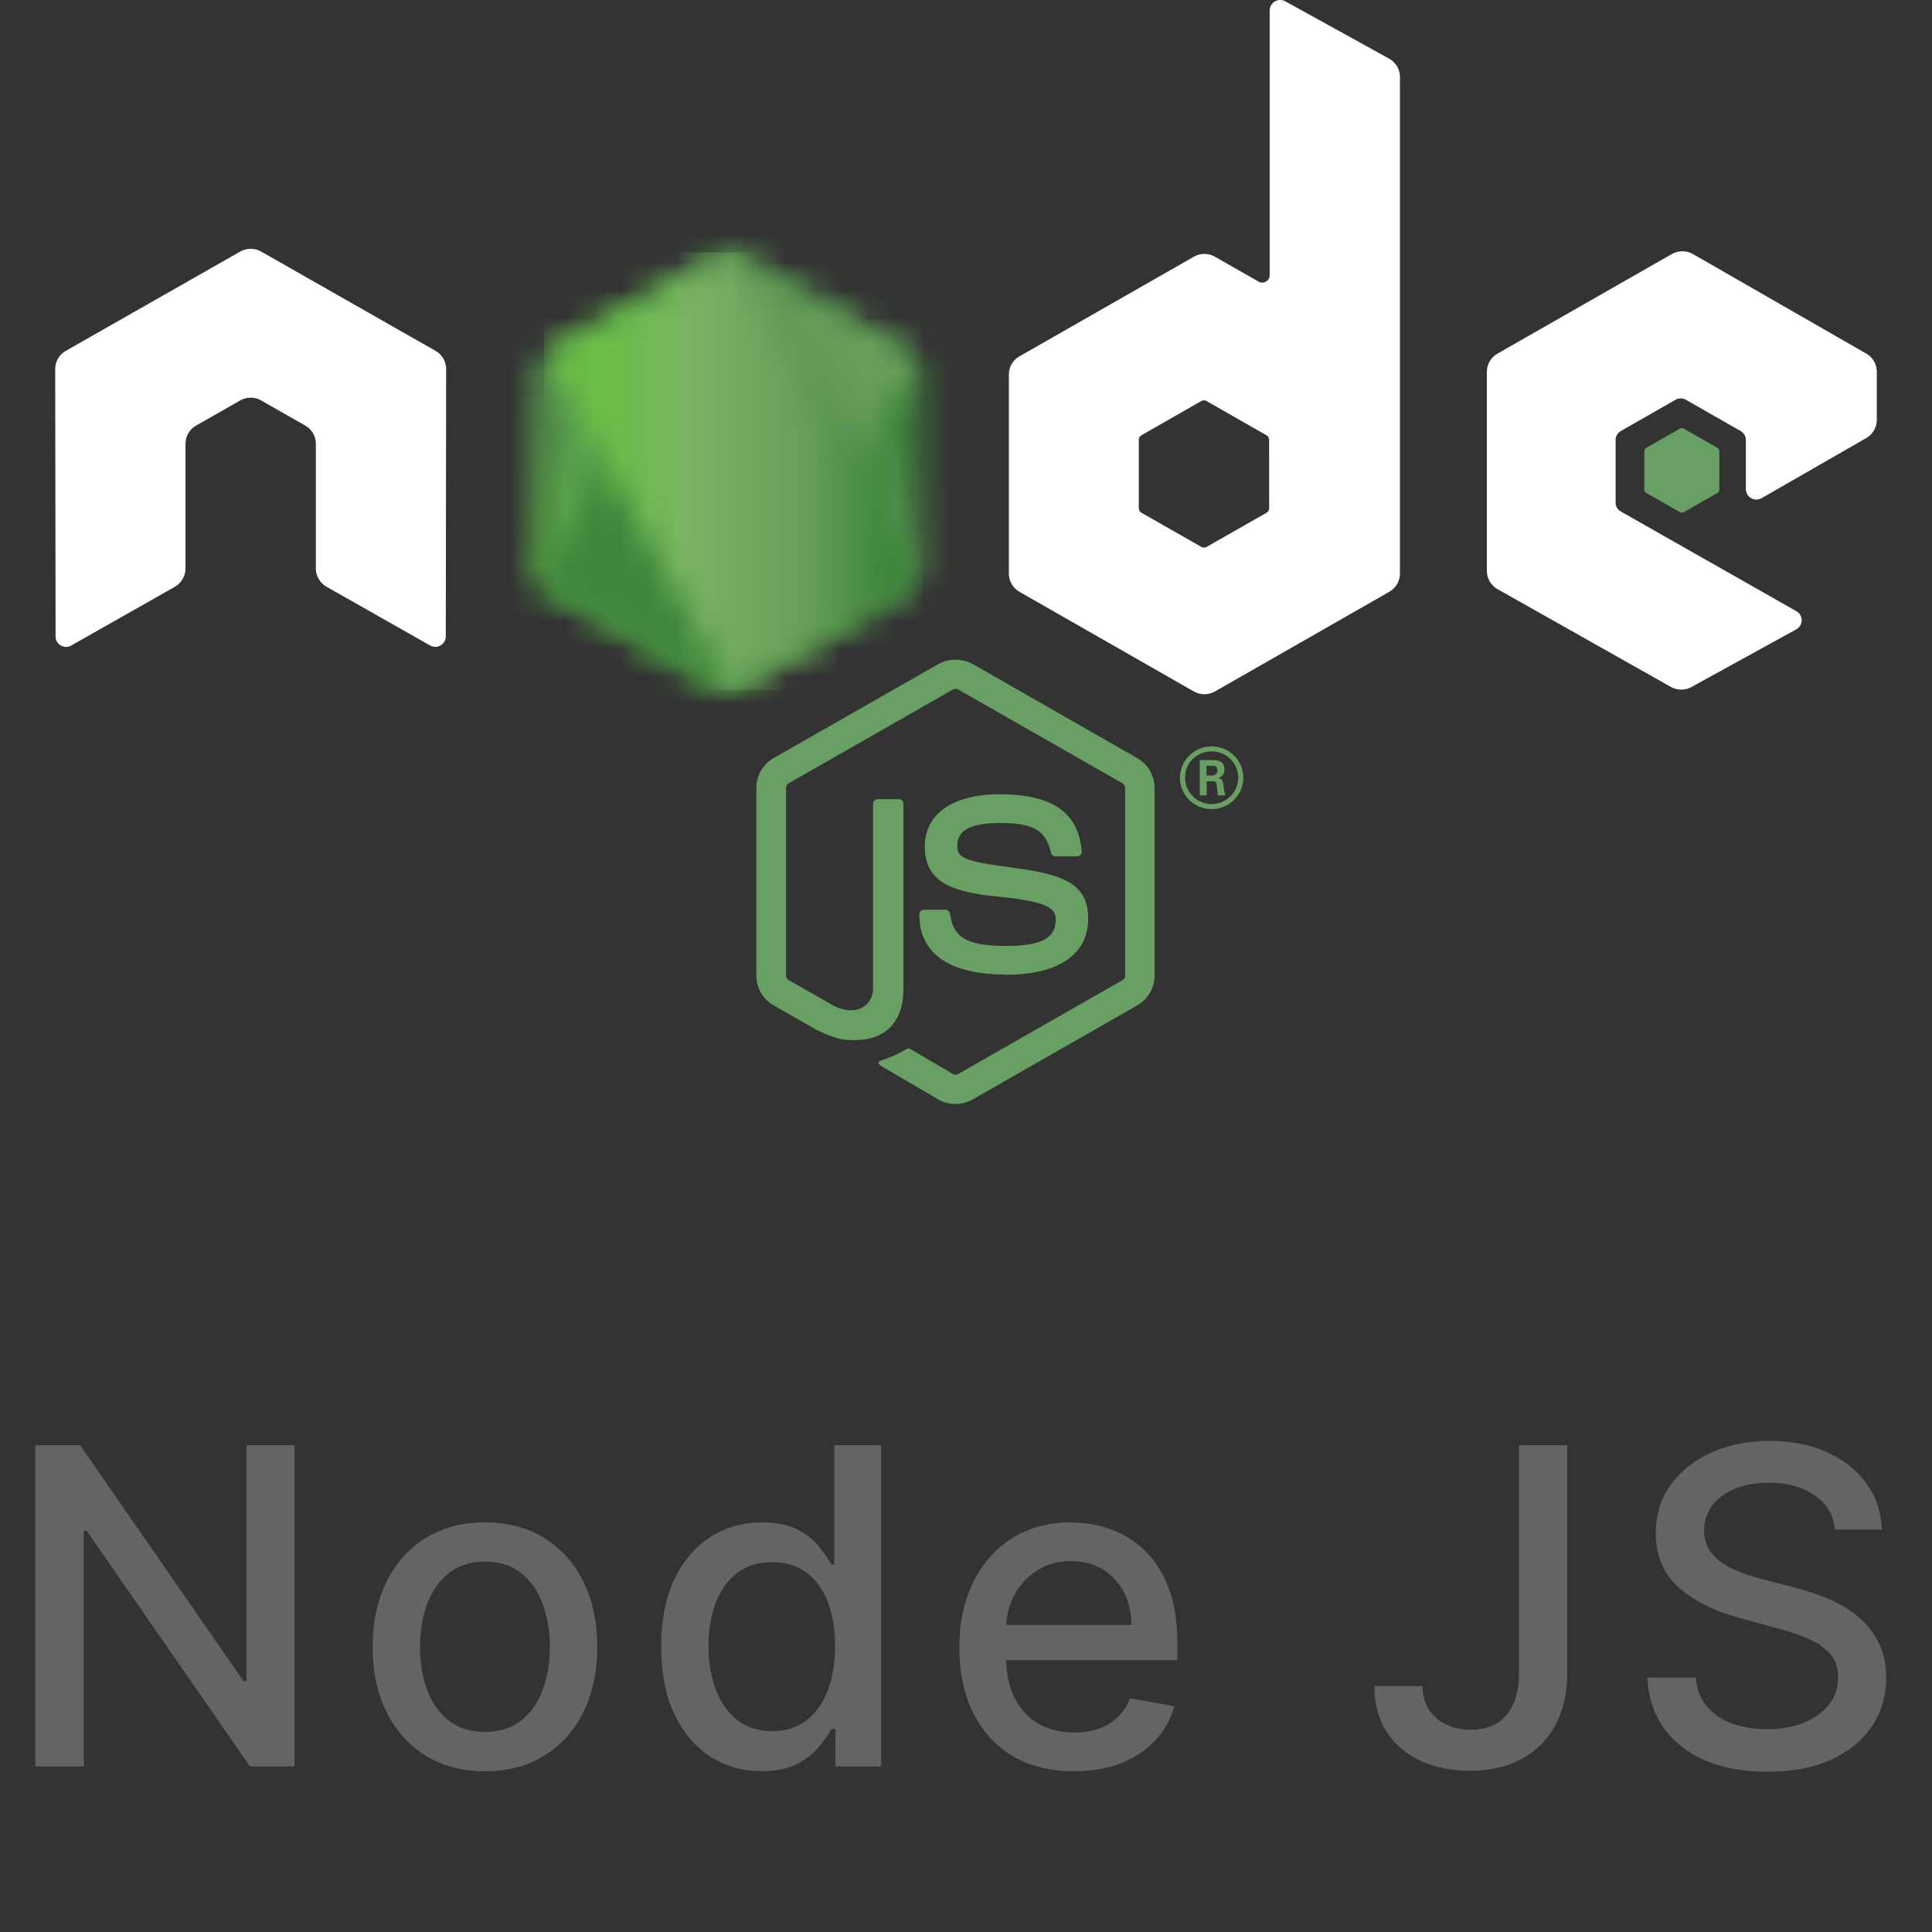 <svg width="70" height="70" viewBox="0 0 70 70" fill="none" xmlns="http://www.w3.org/2000/svg">
<rect x="0" y="0" width="70" height="70" fill="#333333" stroke="none"/>
<g clip-path="url(#clip0_1459_215386)">
<path d="M34.621 40C34.404 40 34.187 39.944 33.996 39.835L32.006 38.669C31.709 38.505 31.854 38.446 31.952 38.413C32.349 38.276 32.429 38.245 32.852 38.007C32.896 37.982 32.955 37.99 33 38.017L34.529 38.915C34.584 38.944 34.662 38.944 34.713 38.915L40.674 35.51C40.729 35.479 40.765 35.416 40.765 35.351V28.544C40.765 28.477 40.729 28.416 40.673 28.382L34.715 24.98C34.659 24.948 34.586 24.948 34.531 24.98L28.574 28.382C28.517 28.415 28.48 28.478 28.48 28.543V35.349C28.48 35.414 28.516 35.476 28.572 35.507L30.204 36.44C31.091 36.879 31.632 36.362 31.632 35.842V29.125C31.632 29.029 31.708 28.955 31.805 28.955H32.56C32.654 28.955 32.732 29.029 32.732 29.125V35.845C32.732 37.015 32.087 37.686 30.967 37.686C30.622 37.686 30.351 37.686 29.593 37.317L28.029 36.425C27.643 36.204 27.404 35.791 27.404 35.349V28.543C27.404 28.1 27.643 27.687 28.029 27.468L33.996 24.062C34.373 23.851 34.874 23.851 35.249 24.062L41.208 27.47C41.593 27.69 41.833 28.102 41.833 28.544V35.351C41.833 35.792 41.593 36.204 41.208 36.425L35.249 39.832C35.058 39.941 34.842 39.997 34.621 39.997" fill="#689F63"/>
<path d="M36.462 35.31C33.855 35.31 33.308 34.126 33.308 33.132C33.308 33.038 33.385 32.962 33.48 32.962H34.25C34.335 32.962 34.407 33.023 34.42 33.107C34.537 33.883 34.883 34.274 36.46 34.274C37.716 34.274 38.25 33.994 38.25 33.334C38.25 32.955 38.098 32.673 36.146 32.484C34.514 32.325 33.506 31.969 33.506 30.677C33.506 29.487 34.52 28.778 36.219 28.778C38.128 28.778 39.074 29.434 39.193 30.842C39.197 30.891 39.18 30.938 39.147 30.974C39.114 31.008 39.068 31.028 39.02 31.028H38.246C38.165 31.028 38.095 30.972 38.078 30.895C37.892 30.079 37.441 29.818 36.217 29.818C34.845 29.818 34.686 30.29 34.686 30.644C34.686 31.074 34.874 31.2 36.724 31.442C38.556 31.682 39.426 32.022 39.426 33.296C39.426 34.581 38.343 35.317 36.454 35.317M43.714 28.099H43.914C44.078 28.099 44.109 27.985 44.109 27.919C44.109 27.745 43.988 27.745 43.921 27.745H43.715L43.714 28.099ZM43.471 27.541H43.914C44.066 27.541 44.364 27.541 44.364 27.878C44.364 28.112 44.212 28.161 44.121 28.191C44.298 28.202 44.31 28.318 44.334 28.48C44.346 28.582 44.366 28.758 44.401 28.817H44.128C44.121 28.758 44.079 28.433 44.079 28.415C44.061 28.343 44.036 28.307 43.945 28.307H43.72V28.818H43.471V27.541ZM42.938 28.176C42.938 28.704 43.369 29.133 43.899 29.133C44.433 29.133 44.864 28.696 44.864 28.176C44.864 27.646 44.427 27.225 43.897 27.225C43.375 27.225 42.936 27.64 42.936 28.174M45.049 28.179C45.049 28.805 44.531 29.316 43.9 29.316C43.273 29.316 42.751 28.811 42.751 28.179C42.751 27.535 43.285 27.042 43.9 27.042C44.519 27.042 45.047 27.537 45.047 28.179" fill="#689F63"/>
<path fill-rule="evenodd" clip-rule="evenodd" d="M16.165 13.369C16.165 13.097 16.02 12.848 15.783 12.713L9.463 9.115C9.357 9.053 9.237 9.02 9.116 9.016H9.051C8.93 9.02 8.81 9.053 8.702 9.115L2.383 12.713C2.147 12.848 2 13.098 2 13.37L2.014 23.061C2.014 23.195 2.084 23.32 2.204 23.387C2.32 23.458 2.466 23.458 2.583 23.387L6.339 21.258C6.577 21.118 6.721 20.871 6.721 20.602V16.075C6.721 15.805 6.866 15.555 7.103 15.421L8.702 14.509C8.821 14.441 8.951 14.408 9.084 14.408C9.215 14.408 9.348 14.441 9.463 14.509L11.062 15.421C11.299 15.555 11.444 15.804 11.444 16.075V20.602C11.444 20.87 11.591 21.118 11.827 21.257L15.581 23.385C15.699 23.454 15.846 23.454 15.963 23.385C16.079 23.318 16.152 23.193 16.152 23.058L16.165 13.369ZM45.984 18.415C45.984 18.482 45.948 18.544 45.889 18.578L43.718 19.816C43.659 19.849 43.586 19.849 43.528 19.816L41.357 18.578C41.297 18.544 41.261 18.482 41.261 18.415V15.935C41.261 15.867 41.297 15.805 41.355 15.771L43.525 14.531C43.584 14.497 43.657 14.497 43.717 14.531L45.888 15.771C45.947 15.805 45.983 15.867 45.983 15.935L45.984 18.415ZM46.57 0.048C46.452 -0.017 46.308 -0.016 46.191 0.052C46.074 0.12 46.002 0.244 46.002 0.378V9.975C46.002 10.069 45.952 10.156 45.869 10.204C45.787 10.251 45.685 10.251 45.602 10.204L44.019 9.301C43.783 9.166 43.493 9.166 43.256 9.301L36.935 12.912C36.699 13.046 36.553 13.295 36.553 13.564V20.787C36.553 21.057 36.699 21.305 36.935 21.441L43.256 25.053C43.492 25.188 43.783 25.188 44.02 25.053L50.341 21.439C50.577 21.303 50.723 21.055 50.723 20.785V2.785C50.723 2.511 50.572 2.259 50.331 2.125L46.57 0.048ZM67.621 15.87C67.856 15.735 68 15.485 68 15.217V13.466C68 13.197 67.856 12.948 67.62 12.813L61.339 9.205C61.102 9.069 60.811 9.069 60.574 9.205L54.254 12.814C54.017 12.95 53.872 13.198 53.872 13.468V20.688C53.872 20.96 54.02 21.211 54.257 21.345L60.536 24.887C60.768 25.018 61.051 25.02 61.285 24.891L65.084 22.802C65.203 22.736 65.279 22.61 65.279 22.474C65.279 22.339 65.206 22.212 65.087 22.145L58.728 18.534C58.609 18.468 58.536 18.342 58.536 18.208V15.943C58.536 15.808 58.607 15.683 58.727 15.616L60.705 14.486C60.823 14.418 60.968 14.418 61.085 14.486L63.065 15.616C63.183 15.682 63.256 15.808 63.256 15.942V17.723C63.256 17.857 63.329 17.982 63.447 18.05C63.565 18.117 63.711 18.117 63.829 18.049L67.621 15.87Z" fill="white"/>
<path fill-rule="evenodd" clip-rule="evenodd" d="M60.864 15.532C60.908 15.506 60.965 15.506 61.01 15.532L62.223 16.224C62.268 16.25 62.296 16.298 62.296 16.35V17.736C62.296 17.788 62.268 17.836 62.223 17.862L61.01 18.554C60.965 18.58 60.908 18.58 60.864 18.554L59.651 17.862C59.605 17.836 59.577 17.788 59.577 17.736V16.35C59.577 16.298 59.604 16.25 59.65 16.224L60.864 15.532Z" fill="#689F63"/>
<mask id="mask0_1459_215386" style="mask-type:luminance" maskUnits="userSpaceOnUse" x="19" y="9" width="15" height="17">
<path d="M25.979 9.241L19.694 12.831C19.458 12.965 19.314 13.213 19.314 13.481V20.667C19.314 20.935 19.458 21.183 19.694 21.317L25.98 24.91C26.215 25.044 26.505 25.044 26.739 24.91L33.024 21.317C33.259 21.183 33.403 20.935 33.403 20.667V13.481C33.403 13.213 33.259 12.965 33.023 12.831L26.739 9.241C26.621 9.174 26.489 9.14 26.358 9.14C26.227 9.14 26.096 9.174 25.978 9.241" fill="white"/>
</mask>
<g mask="url(#mask0_1459_215386)">
<path d="M39.755 12.221L22.043 3.63L12.962 21.963L30.673 30.555L39.755 12.221Z" fill="url(#paint0_linear_1459_215386)"/>
</g>
<mask id="mask1_1459_215386" style="mask-type:luminance" maskUnits="userSpaceOnUse" x="19" y="9" width="15" height="17">
<path d="M19.47 21.123C19.53 21.2 19.605 21.267 19.694 21.317L25.085 24.399L25.984 24.91C26.118 24.987 26.271 25.019 26.421 25.008C26.471 25.004 26.522 24.995 26.571 24.981L33.2 12.969C33.149 12.915 33.09 12.869 33.023 12.831L28.908 10.479L26.732 9.24C26.67 9.204 26.603 9.179 26.535 9.162L19.47 21.123Z" fill="white"/>
</mask>
<g mask="url(#mask1_1459_215386)">
<path d="M11.812 14.763L24.318 31.513L40.858 19.42L28.351 2.67L11.812 14.763Z" fill="url(#paint1_linear_1459_215386)"/>
</g>
<mask id="mask2_1459_215386" style="mask-type:luminance" maskUnits="userSpaceOnUse" x="19" y="9" width="15" height="17">
<path d="M26.283 9.144C26.178 9.155 26.075 9.187 25.98 9.241L19.712 12.82L26.471 25.002C26.564 24.989 26.657 24.958 26.741 24.91L33.026 21.317C33.22 21.206 33.353 21.017 33.393 20.804L26.503 9.157C26.453 9.147 26.402 9.142 26.35 9.142C26.329 9.142 26.308 9.143 26.287 9.145" fill="white"/>
</mask>
<g mask="url(#mask2_1459_215386)">
<path d="M19.712 9.142V25.003H33.39V9.142H19.712Z" fill="url(#paint2_linear_1459_215386)"/>
</g>
</g>
<path d="M10.671 52.364V64H9.057L3.142 55.466H3.034V64H1.278V52.364H2.903L8.824 60.909H8.932V52.364H10.671ZM17.571 64.176C16.753 64.176 16.039 63.989 15.429 63.614C14.819 63.239 14.346 62.714 14.009 62.04C13.672 61.365 13.503 60.578 13.503 59.676C13.503 58.771 13.672 57.979 14.009 57.301C14.346 56.623 14.819 56.097 15.429 55.722C16.039 55.347 16.753 55.159 17.571 55.159C18.39 55.159 19.104 55.347 19.713 55.722C20.323 56.097 20.797 56.623 21.134 57.301C21.471 57.979 21.64 58.771 21.64 59.676C21.64 60.578 21.471 61.365 21.134 62.04C20.797 62.714 20.323 63.239 19.713 63.614C19.104 63.989 18.39 64.176 17.571 64.176ZM17.577 62.75C18.107 62.75 18.547 62.61 18.895 62.33C19.244 62.049 19.501 61.676 19.668 61.21C19.838 60.744 19.924 60.231 19.924 59.67C19.924 59.114 19.838 58.602 19.668 58.136C19.501 57.667 19.244 57.29 18.895 57.006C18.547 56.722 18.107 56.58 17.577 56.58C17.043 56.58 16.6 56.722 16.247 57.006C15.899 57.29 15.639 57.667 15.469 58.136C15.302 58.602 15.219 59.114 15.219 59.67C15.219 60.231 15.302 60.744 15.469 61.21C15.639 61.676 15.899 62.049 16.247 62.33C16.6 62.61 17.043 62.75 17.577 62.75ZM27.603 64.171C26.898 64.171 26.27 63.99 25.716 63.631C25.167 63.267 24.735 62.75 24.421 62.08C24.11 61.405 23.955 60.597 23.955 59.653C23.955 58.71 24.112 57.903 24.427 57.233C24.745 56.562 25.18 56.049 25.733 55.693C26.287 55.337 26.913 55.159 27.614 55.159C28.156 55.159 28.591 55.25 28.921 55.432C29.254 55.61 29.512 55.818 29.694 56.057C29.879 56.295 30.023 56.506 30.126 56.688H30.228V52.364H31.927V64H30.268V62.642H30.126C30.023 62.828 29.876 63.04 29.682 63.278C29.493 63.517 29.232 63.725 28.898 63.903C28.565 64.081 28.133 64.171 27.603 64.171ZM27.978 62.722C28.466 62.722 28.879 62.593 29.216 62.335C29.557 62.074 29.815 61.712 29.989 61.25C30.167 60.788 30.256 60.25 30.256 59.636C30.256 59.03 30.169 58.5 29.995 58.045C29.821 57.591 29.565 57.237 29.228 56.983C28.891 56.729 28.474 56.602 27.978 56.602C27.466 56.602 27.04 56.735 26.699 57C26.358 57.265 26.101 57.627 25.927 58.085C25.756 58.544 25.671 59.061 25.671 59.636C25.671 60.22 25.758 60.744 25.932 61.21C26.107 61.676 26.364 62.045 26.705 62.318C27.05 62.587 27.474 62.722 27.978 62.722ZM38.913 64.176C38.053 64.176 37.312 63.992 36.691 63.625C36.074 63.254 35.596 62.733 35.259 62.062C34.926 61.388 34.759 60.599 34.759 59.693C34.759 58.799 34.926 58.011 35.259 57.33C35.596 56.648 36.066 56.115 36.669 55.733C37.275 55.35 37.983 55.159 38.794 55.159C39.286 55.159 39.763 55.24 40.225 55.403C40.687 55.566 41.102 55.822 41.47 56.17C41.837 56.519 42.127 56.972 42.339 57.528C42.551 58.081 42.657 58.754 42.657 59.545V60.148H35.72V58.875H40.992C40.992 58.428 40.901 58.032 40.72 57.688C40.538 57.339 40.282 57.064 39.953 56.864C39.627 56.663 39.244 56.562 38.805 56.562C38.328 56.562 37.911 56.68 37.555 56.915C37.203 57.146 36.93 57.449 36.737 57.824C36.547 58.195 36.453 58.599 36.453 59.034V60.028C36.453 60.612 36.555 61.108 36.759 61.517C36.968 61.926 37.258 62.239 37.629 62.455C38 62.667 38.434 62.773 38.93 62.773C39.252 62.773 39.545 62.727 39.81 62.636C40.076 62.542 40.305 62.401 40.498 62.216C40.691 62.03 40.839 61.801 40.941 61.528L42.549 61.818C42.42 62.292 42.189 62.706 41.856 63.062C41.526 63.415 41.112 63.689 40.612 63.886C40.115 64.079 39.549 64.176 38.913 64.176ZM55.035 52.364H56.785V60.614C56.785 61.36 56.638 61.998 56.342 62.528C56.051 63.059 55.64 63.464 55.109 63.744C54.579 64.021 53.958 64.159 53.246 64.159C52.59 64.159 52.001 64.04 51.479 63.801C50.96 63.562 50.549 63.216 50.246 62.761C49.947 62.303 49.797 61.746 49.797 61.091H51.541C51.541 61.413 51.615 61.691 51.763 61.926C51.914 62.161 52.121 62.345 52.382 62.477C52.647 62.606 52.95 62.67 53.291 62.67C53.662 62.67 53.977 62.593 54.234 62.438C54.496 62.278 54.695 62.045 54.831 61.739C54.967 61.432 55.035 61.057 55.035 60.614V52.364ZM66.487 55.42C66.427 54.883 66.177 54.466 65.737 54.17C65.298 53.871 64.745 53.722 64.078 53.722C63.601 53.722 63.188 53.797 62.84 53.949C62.491 54.097 62.221 54.301 62.027 54.562C61.838 54.82 61.743 55.114 61.743 55.443C61.743 55.72 61.808 55.958 61.936 56.159C62.069 56.36 62.241 56.528 62.453 56.665C62.669 56.797 62.9 56.909 63.147 57C63.393 57.087 63.63 57.159 63.857 57.216L64.993 57.511C65.364 57.602 65.745 57.725 66.135 57.881C66.525 58.036 66.887 58.24 67.221 58.494C67.554 58.748 67.823 59.062 68.027 59.438C68.236 59.812 68.34 60.261 68.34 60.784C68.34 61.443 68.169 62.028 67.828 62.54C67.491 63.051 67.001 63.455 66.357 63.75C65.717 64.046 64.942 64.193 64.033 64.193C63.162 64.193 62.408 64.055 61.772 63.778C61.135 63.502 60.637 63.11 60.277 62.602C59.917 62.091 59.719 61.485 59.681 60.784H61.442C61.476 61.205 61.612 61.555 61.851 61.835C62.094 62.112 62.402 62.318 62.777 62.455C63.156 62.587 63.571 62.653 64.022 62.653C64.518 62.653 64.959 62.576 65.346 62.42C65.736 62.261 66.042 62.042 66.266 61.761C66.489 61.477 66.601 61.146 66.601 60.767C66.601 60.422 66.503 60.14 66.306 59.92C66.112 59.701 65.849 59.519 65.516 59.375C65.186 59.231 64.813 59.104 64.397 58.994L63.022 58.619C62.09 58.365 61.351 57.992 60.806 57.5C60.264 57.008 59.993 56.356 59.993 55.545C59.993 54.875 60.175 54.29 60.539 53.79C60.902 53.29 61.395 52.901 62.016 52.625C62.637 52.345 63.338 52.205 64.118 52.205C64.906 52.205 65.601 52.343 66.203 52.619C66.809 52.896 67.287 53.276 67.635 53.761C67.984 54.242 68.165 54.795 68.181 55.42H66.487Z" fill="#646464"/>
<defs>
<linearGradient id="paint0_linear_1459_215386" x1="30.894" y1="7.912" x2="21.965" y2="26.318" gradientUnits="userSpaceOnUse">
<stop offset="0.3" stop-color="#3E863D"/>
<stop offset="0.5" stop-color="#55934F"/>
<stop offset="0.8" stop-color="#5AAD45"/>
</linearGradient>
<linearGradient id="paint1_linear_1459_215386" x1="18.14" y1="23.234" x2="34.558" y2="10.975" gradientUnits="userSpaceOnUse">
<stop offset="0.57" stop-color="#3E863D"/>
<stop offset="0.72" stop-color="#619857"/>
<stop offset="1" stop-color="#76AC64"/>
</linearGradient>
<linearGradient id="paint2_linear_1459_215386" x1="19.716" y1="17.073" x2="33.393" y2="17.073" gradientUnits="userSpaceOnUse">
<stop offset="0.16" stop-color="#6BBF47"/>
<stop offset="0.38" stop-color="#79B461"/>
<stop offset="0.47" stop-color="#75AC64"/>
<stop offset="0.7" stop-color="#659E5A"/>
<stop offset="0.9" stop-color="#3E863D"/>
</linearGradient>
<clipPath id="clip0_1459_215386">
<rect width="66" height="40" fill="white" transform="translate(2)"/>
</clipPath>
</defs>
</svg>
